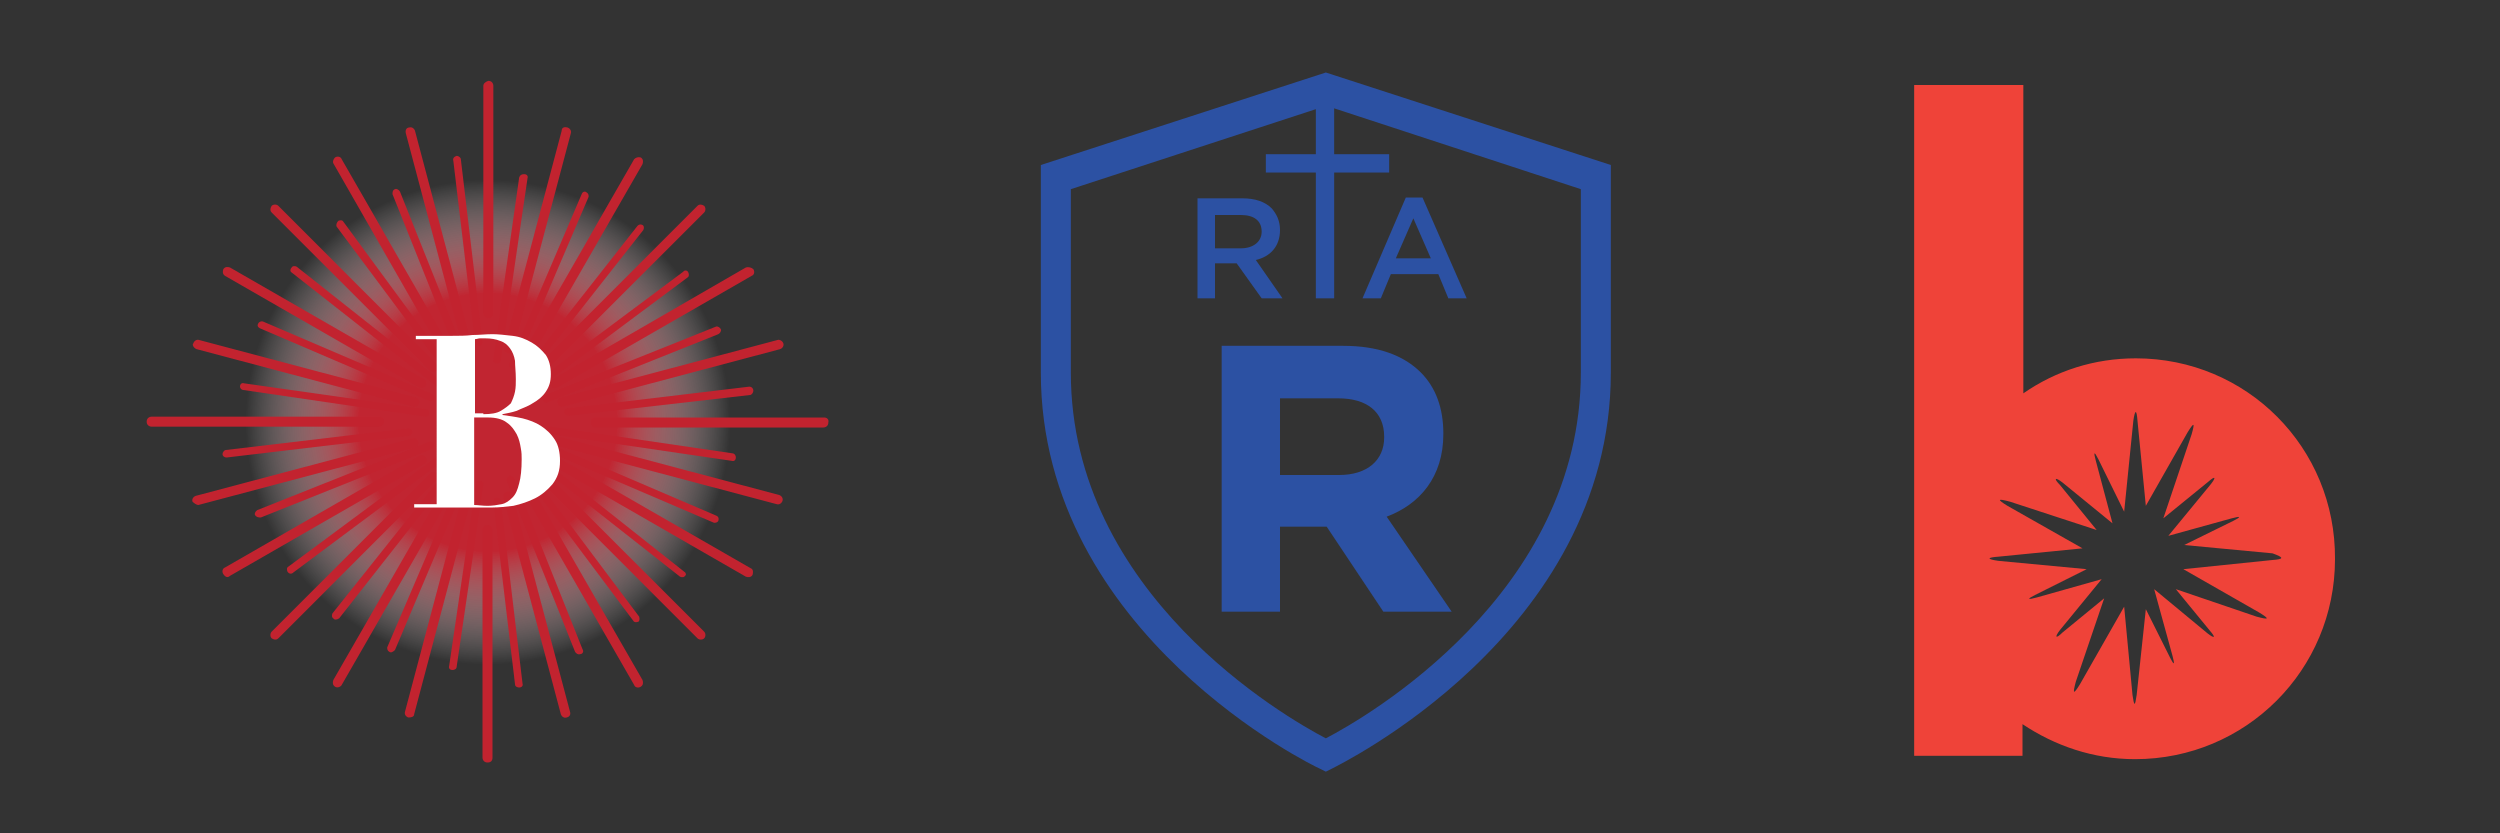 <?xml version="1.0" encoding="utf-8"?>
<!-- Generator: Adobe Illustrator 24.2.3, SVG Export Plug-In . SVG Version: 6.00 Build 0)  -->
<svg version="1.1" id="Layer_1" xmlns="http://www.w3.org/2000/svg" xmlns:xlink="http://www.w3.org/1999/xlink" x="0px" y="0px"
	 viewBox="0 0 300 100" style="enable-background:new 0 0 300 100;" xml:space="preserve">
<rect x="0" y="0" width="300" height="100" fill="#333333" stroke="none"/>
<style type="text/css">
	.st0{fill:#2C51A3;}
	.st1{fill:#EF4339;}
	.st2{fill:url(#SVGID_1_);}
	.st3{fill:#C2232F;}
	.st4{fill:#FFFFFF;}
</style>
<g>
	<path class="st0" d="M159.1,8.7l-34.2,11.1v24.9c0,31.5,33.1,47.4,33.4,47.5l0.8,0.4l0.8-0.4c0.3-0.2,33.4-16,33.4-47.5V19.8
		L159.1,8.7z M189.7,44.7c0,26.6-25.8,41.4-30.6,43.9c-4.8-2.5-30.6-17.3-30.6-43.9V22.7l29.4-9.6v5.4h-6v2.2h6v15.1h2.2V20.7h6.6
		v-2.2h-6.6v-5.5l29.6,9.7V44.7z"/>
	<path class="st0" d="M143.7,23.8h5.4c1.5,0,2.7,0.4,3.5,1.2c0.6,0.7,1,1.5,1,2.6v0c0,2-1.2,3.2-2.9,3.6l3.2,4.6h-2.5l-3-4.2h0h-2.6
		v4.2h-2.1V23.8z M148.9,29.8c1.5,0,2.5-0.8,2.5-2v0c0-1.3-0.9-2-2.5-2h-3.1v4H148.9z"/>
	<path class="st0" d="M168.7,23.7h2l5.3,12.1h-2.2l-1.2-2.9h-5.7l-1.2,2.9h-2.2L168.7,23.7z M171.7,31l-2.1-4.8l-2.1,4.8H171.7z"/>
	<g>
		<path class="st0" d="M146.6,41.5h14.6c4.1,0,7.2,1.1,9.3,3.2c1.8,1.8,2.7,4.3,2.7,7.3v0.1c0,5.1-2.8,8.4-6.8,9.9l7.8,11.4h-8.2
			l-6.8-10.2H159h-5.4v10.2h-7V41.5z M160.7,57c3.4,0,5.4-1.8,5.4-4.5v-0.1c0-3-2.1-4.6-5.5-4.6h-7V57H160.7z"/>
	</g>
</g>
<path class="st1" d="M256.3,43c-5,0-9.6,1.5-13.5,4.2v-37h-13.1v80.5h13v-3.8c3.9,2.6,8.5,4.2,13.5,4.2c13.3,0,24-10.7,24-24
	C280.3,53.7,269.6,43,256.3,43z M272.7,67.2L262,68.3l9.1,5.2c1.3,0.8,1.2,0.9-0.3,0.5l-9.7-3.3l4.1,5c0.7,0.8,0.6,1-0.3,0.3
	l-6.4-5.3l2.2,8c0.3,1.1,0.2,1.2-0.3,0.2l-2.9-5.8l-1.1,10.3c-0.2,1.4-0.3,1.4-0.5,0l-1-10.6l-5.3,9.3c-0.8,1.3-0.9,1.2-0.5-0.3
	l3.4-10l-5,4.1c-0.8,0.8-1,0.6-0.3-0.3l5-6.1l-7.8,2.2c-1.1,0.3-1.2,0.2-0.2-0.3l6.2-3.1l-10.6-1c-1.4-0.2-1.4-0.4,0-0.5l10.1-1
	l-9-5.1c-1.3-0.8-1.2-0.9,0.3-0.5l10.4,3.4l-4.4-5.4c-0.8-0.8-0.6-1,0.3-0.3l6,4.9l-2-7.5c-0.3-1.1-0.2-1.2,0.3-0.2l3.1,6.3
	l1.1-10.9c0.2-1.4,0.4-1.4,0.5,0l1,10.2l5-8.8c0.8-1.3,0.9-1.2,0.5,0.2l-3.4,10.1l5.4-4.4c0.8-0.7,1-0.6,0.3,0.3l-5.1,6.2l7.6-2.1
	c1.1-0.3,1.2-0.2,0.2,0.3l-5.9,2.9l10.6,1C274.1,66.9,274.1,67.1,272.7,67.2z"/>
<g>
	
		<radialGradient id="SVGID_1_" cx="58.549" cy="18.671" r="29.078" gradientTransform="matrix(1 0 0 1 0 32)" gradientUnits="userSpaceOnUse">
		<stop  offset="0.531" style="stop-color:#C12531"/>
		<stop  offset="1" style="stop-color:#FFFFFF;stop-opacity:0"/>
	</radialGradient>
	<circle class="st2" cx="58.5" cy="50.7" r="29.1"/>
	<g>
		<path class="st3" d="M58,10.3v27.3c0,0.3,0.3,0.6,0.6,0.6c0.3,0,0.6-0.2,0.6-0.6V10.3c0-0.3-0.2-0.6-0.6-0.6
			C58.3,9.8,58,10,58,10.3"/>
		<path class="st3" d="M48.7,16l6.9,26c0.1,0.3,0.4,0.5,0.7,0.4c0.3-0.1,0.5-0.4,0.4-0.7l-6.9-26c-0.1-0.3-0.4-0.5-0.7-0.4
			C48.8,15.3,48.6,15.6,48.7,16"/>
		<path class="st3" d="M40,19.6L53.4,43c0.1,0.3,0.5,0.4,0.8,0.2s0.4-0.5,0.2-0.8L41,19.1c-0.1-0.3-0.5-0.4-0.8-0.2
			C40,19.1,39.9,19.4,40,19.6"/>
		<path class="st3" d="M32.6,25.5l19,19c0.2,0.2,0.6,0.2,0.8,0c0.2-0.2,0.2-0.6,0-0.8l-19-19c-0.2-0.2-0.6-0.2-0.8,0
			C32.4,25,32.4,25.3,32.6,25.5"/>
		<path class="st3" d="M27,33.1l23.3,13.4c0.3,0.1,0.6,0.1,0.8-0.2c0.1-0.3,0.1-0.6-0.2-0.8L27.6,32.1c-0.3-0.1-0.6-0.1-0.8,0.2
			C26.7,32.6,26.7,32.9,27,33.1"/>
		<path class="st3" d="M23.6,41.9l26,6.9c0.3,0.1,0.6-0.1,0.7-0.4c0.1-0.3-0.1-0.6-0.4-0.7l-26-6.9c-0.3-0.1-0.6,0.1-0.7,0.4
			C23,41.4,23.3,41.8,23.6,41.9"/>
		<path class="st3" d="M18.2,51.2h27.3c0.3,0,0.6-0.3,0.6-0.6S45.9,50,45.6,50H18.2c-0.3,0-0.6,0.2-0.6,0.6
			C17.6,51,17.9,51.2,18.2,51.2"/>
		<path class="st3" d="M23.8,60.6l26-6.9c0.3-0.1,0.5-0.4,0.4-0.7c-0.1-0.3-0.4-0.5-0.7-0.4l-26,6.9c-0.3,0.1-0.5,0.4-0.4,0.7
			C23.3,60.4,23.6,60.6,23.8,60.6"/>
		<path class="st3" d="M27.6,69.1l23.3-13.4c0.3-0.1,0.4-0.5,0.2-0.8c-0.1-0.3-0.5-0.4-0.8-0.2L27,68.1c-0.3,0.1-0.4,0.5-0.2,0.8
			C27,69.2,27.3,69.4,27.6,69.1"/>
		<path class="st3" d="M33.4,76.6l19-19c0.2-0.2,0.2-0.6,0-0.8c-0.2-0.2-0.6-0.2-0.8,0l-19,19c-0.2,0.2-0.2,0.6,0,0.8
			C32.9,76.8,33.2,76.8,33.4,76.6"/>
		<path class="st3" d="M41,82.2l13.4-23.3c0.1-0.3,0.1-0.6-0.2-0.8c-0.3-0.1-0.6-0.1-0.8,0.2L40,81.6c-0.1,0.3-0.1,0.6,0.2,0.8
			C40.5,82.6,40.9,82.4,41,82.2"/>
		<path class="st3" d="M49.7,85.7l6.9-26c0.1-0.3-0.1-0.6-0.4-0.7c-0.3-0.1-0.6,0.1-0.7,0.4l-6.9,26c-0.1,0.3,0.1,0.6,0.4,0.7
			C49.4,86.1,49.7,86,49.7,85.7"/>
		<path class="st3" d="M59.1,90.9V63.6c0-0.3-0.2-0.6-0.6-0.6c-0.3,0-0.6,0.2-0.6,0.6v27.3c0,0.3,0.2,0.6,0.6,0.6
			C58.9,91.5,59.1,91.3,59.1,90.9"/>
		<path class="st3" d="M68.4,85.4l-6.9-26c-0.1-0.3-0.4-0.5-0.7-0.4c-0.3,0.1-0.5,0.4-0.4,0.7l6.9,26c0.1,0.3,0.4,0.5,0.7,0.4
			C68.4,86,68.5,85.7,68.4,85.4"/>
		<path class="st3" d="M77.1,81.6L63.7,58.3c-0.1-0.3-0.5-0.4-0.8-0.2s-0.4,0.5-0.2,0.8l13.4,23.3c0.1,0.3,0.5,0.4,0.8,0.2
			C77.2,82.2,77.2,81.9,77.1,81.6"/>
		<path class="st3" d="M84.5,75.8l-19-19c-0.2-0.2-0.6-0.2-0.8,0s-0.2,0.6,0,0.8l19,19c0.2,0.2,0.6,0.2,0.8,0
			C84.7,76.4,84.7,76,84.5,75.8"/>
		<path class="st3" d="M90.1,68.2L66.8,54.8c-0.3-0.1-0.6-0.1-0.8,0.2c-0.1,0.3-0.1,0.6,0.2,0.8l23.3,13.4c0.3,0.1,0.6,0.1,0.8-0.2
			C90.4,68.7,90.4,68.3,90.1,68.2"/>
		<path class="st3" d="M93.5,59.4l-26-6.9c-0.3-0.1-0.6,0.1-0.7,0.4c-0.1,0.3,0.1,0.6,0.4,0.7l26,6.9c0.3,0.1,0.6-0.1,0.7-0.4
			C94,59.8,93.8,59.5,93.5,59.4"/>
		<path class="st3" d="M98.9,50.1H71.5c-0.3,0-0.6,0.2-0.6,0.6c0,0.3,0.2,0.6,0.6,0.6h27.3c0.3,0,0.6-0.2,0.6-0.6
			C99.5,50.3,99.2,50.1,98.9,50.1"/>
		<path class="st3" d="M93.3,40.8l-26,6.9c-0.3,0.1-0.5,0.4-0.4,0.7c0.1,0.3,0.4,0.5,0.7,0.4l26-6.9c0.3-0.1,0.5-0.4,0.4-0.7
			C93.9,40.9,93.5,40.7,93.3,40.8"/>
		<path class="st3" d="M89.5,32.1L66.3,45.5c-0.3,0.1-0.4,0.5-0.2,0.8c0.1,0.3,0.5,0.4,0.8,0.2l23.3-13.4c0.3-0.1,0.4-0.5,0.2-0.8
			C90.2,32.1,89.8,32,89.5,32.1"/>
		<path class="st3" d="M83.7,24.7l-19,19c-0.2,0.2-0.2,0.6,0,0.8c0.2,0.2,0.6,0.2,0.8,0l19-19c0.2-0.2,0.2-0.6,0-0.8
			C84.2,24.5,83.9,24.5,83.7,24.7"/>
		<path class="st3" d="M76.1,19.1L62.7,42.4c-0.1,0.3-0.1,0.6,0.2,0.8c0.3,0.1,0.6,0.1,0.8-0.2l13.4-23.3c0.1-0.3,0.1-0.6-0.2-0.8
			C76.6,18.8,76.3,18.9,76.1,19.1"/>
		<path class="st3" d="M67.4,15.7l-6.9,26c-0.1,0.3,0.1,0.6,0.4,0.7c0.3,0.1,0.6-0.1,0.7-0.4l6.9-26c0.1-0.3-0.1-0.6-0.4-0.7
			C67.7,15.2,67.4,15.3,67.4,15.7"/>
		<path class="st3" d="M54.4,19.3L57,41.1c0,0.2,0.3,0.4,0.5,0.4c0.3,0,0.4-0.3,0.4-0.5l-2.6-21.9c0-0.2-0.3-0.4-0.5-0.4
			C54.5,18.8,54.3,19,54.4,19.3"/>
		<path class="st3" d="M47.1,23.3l8.2,20.5c0.1,0.2,0.4,0.4,0.6,0.3c0.2-0.1,0.4-0.4,0.3-0.6L48,23c-0.1-0.2-0.4-0.4-0.6-0.3
			C47.1,22.8,47.1,23.1,47.1,23.3"/>
		<path class="st3" d="M40.4,27.2l13.2,17.7c0.1,0.2,0.4,0.2,0.6,0.1c0.2-0.1,0.2-0.4,0.1-0.6L41.2,26.6c-0.1-0.2-0.4-0.2-0.6-0.1
			C40.4,26.7,40.3,27,40.4,27.2"/>
		<path class="st3" d="M35,32.7l17.3,13.6c0.2,0.1,0.5,0.1,0.6-0.1c0.1-0.2,0.1-0.5-0.1-0.6L35.6,32c-0.2-0.1-0.5-0.1-0.6,0.1
			C34.8,32.3,34.8,32.6,35,32.7"/>
		<path class="st3" d="M31.2,39.4l20.3,8.7c0.2,0.1,0.5,0,0.6-0.2c0.1-0.2,0-0.5-0.2-0.6l-20.3-8.7c-0.2-0.1-0.5,0-0.6,0.2
			C30.8,39.1,31,39.3,31.2,39.4"/>
		<path class="st3" d="M29.2,46.8L51,50c0.2,0.1,0.5-0.1,0.5-0.4s-0.1-0.5-0.4-0.5L29.3,46c-0.3-0.1-0.5,0.1-0.5,0.4
			C28.8,46.6,29,46.8,29.2,46.8"/>
		<path class="st3" d="M27.2,54.9l21.9-2.6c0.2,0,0.4-0.3,0.4-0.5c0-0.3-0.3-0.4-0.5-0.4l-21.9,2.6c-0.2,0-0.4,0.3-0.4,0.5
			C26.7,54.7,26.9,54.9,27.2,54.9"/>
		<path class="st3" d="M31.3,62.1l20.5-8.2c0.2-0.1,0.4-0.4,0.3-0.6s-0.4-0.4-0.6-0.3l-20.6,8.2c-0.2,0.1-0.4,0.4-0.3,0.6
			C30.8,62.1,31.1,62.1,31.3,62.1"/>
		<path class="st3" d="M35.2,68.7l17.7-13.2c0.2-0.1,0.2-0.4,0.1-0.6c-0.1-0.2-0.4-0.2-0.6-0.1L34.6,68c-0.2,0.1-0.2,0.4-0.1,0.6
			C34.7,68.9,35,68.9,35.2,68.7"/>
		<path class="st3" d="M40.7,74.2l13.6-17.3c0.1-0.2,0.1-0.5-0.1-0.6c-0.2-0.1-0.5-0.1-0.6,0.1L39.9,73.6c-0.1,0.2-0.1,0.5,0.1,0.6
			C40.1,74.4,40.4,74.4,40.7,74.2"/>
		<path class="st3" d="M47.4,78L56,57.7c0.1-0.2,0-0.5-0.2-0.6c-0.2-0.1-0.5,0-0.6,0.2l-8.7,20.3c-0.1,0.2,0,0.5,0.2,0.6
			C46.9,78.4,47.2,78.2,47.4,78"/>
		<path class="st3" d="M54.8,80L58,58.2c0.1-0.2-0.1-0.5-0.4-0.5c-0.3-0.1-0.5,0.1-0.5,0.4l-3.2,21.8c-0.1,0.3,0.1,0.5,0.4,0.5
			C54.5,80.4,54.8,80.3,54.8,80"/>
		<path class="st3" d="M62.7,82l-2.6-21.9c0-0.3-0.3-0.4-0.5-0.4c-0.3,0-0.4,0.3-0.4,0.5l2.6,21.9c0,0.3,0.3,0.4,0.5,0.4
			C62.6,82.5,62.8,82.3,62.7,82"/>
		<path class="st3" d="M69.9,77.9l-8.2-20.5c-0.1-0.2-0.4-0.4-0.6-0.3c-0.2,0.1-0.4,0.4-0.3,0.6l8.2,20.5c0.1,0.2,0.4,0.4,0.6,0.3
			C69.9,78.5,70.1,78.2,69.9,77.9"/>
		<path class="st3" d="M76.7,74L63.5,56.4c-0.1-0.2-0.4-0.2-0.6-0.1c-0.2,0.1-0.2,0.4-0.1,0.6l13.2,17.6c0.1,0.2,0.4,0.2,0.6,0.1
			C76.7,74.6,76.8,74.3,76.7,74"/>
		<path class="st3" d="M82.1,68.6L64.8,54.9c-0.2-0.1-0.5-0.1-0.6,0.1c-0.1,0.2-0.1,0.5,0.1,0.6l17.3,13.6c0.2,0.1,0.5,0.1,0.6-0.1
			C82.4,69,82.3,68.7,82.1,68.6"/>
		<path class="st3" d="M86,61.9l-20.3-8.7c-0.2-0.1-0.5,0-0.6,0.2s0,0.5,0.2,0.6l20.3,8.7c0.2,0.1,0.5,0,0.6-0.2
			C86.3,62.2,86.2,62,86,61.9"/>
		<path class="st3" d="M87.9,54.4l-21.8-3.2c-0.3-0.1-0.5,0.1-0.5,0.4c0,0.3,0.1,0.5,0.4,0.5l21.8,3.2c0.3,0.1,0.5-0.1,0.5-0.4
			C88.3,54.6,88.1,54.4,87.9,54.4"/>
		<path class="st3" d="M89.9,46.4L68.1,49c-0.3,0-0.4,0.3-0.4,0.5c0,0.2,0.3,0.4,0.5,0.4L90,47.4c0.2,0,0.4-0.3,0.4-0.5
			C90.4,46.6,90.2,46.4,89.9,46.4"/>
		<path class="st3" d="M85.9,39.2l-20.5,8.2c-0.2,0.1-0.4,0.4-0.3,0.6c0.1,0.2,0.4,0.4,0.6,0.3l20.5-8.2c0.2-0.1,0.4-0.4,0.3-0.6
			C86.4,39.3,86.1,39.1,85.9,39.2"/>
		<path class="st3" d="M82,32.6L64.3,45.8c-0.2,0.1-0.2,0.4-0.1,0.6s0.4,0.2,0.6,0.1l17.7-13.2c0.2-0.1,0.2-0.4,0.1-0.6
			C82.5,32.4,82.1,32.4,82,32.6"/>
		<path class="st3" d="M76.5,27.1L62.9,44.4c-0.1,0.2-0.1,0.5,0.1,0.6c0.2,0.1,0.5,0.1,0.6-0.1l13.6-17.3c0.1-0.2,0.1-0.5-0.1-0.6
			C76.9,26.9,76.7,26.9,76.5,27.1"/>
		<path class="st3" d="M69.8,23.3l-8.7,20.3c-0.1,0.2,0,0.5,0.2,0.6c0.2,0.1,0.5,0,0.6-0.2l8.7-20.3c0.1-0.2,0-0.5-0.2-0.6
			C70.2,22.9,69.9,23,69.8,23.3"/>
		<path class="st3" d="M62.3,21.3l-3.1,21.8c-0.1,0.3,0.1,0.5,0.4,0.5c0.2,0.1,0.5-0.1,0.5-0.4l3.2-21.8c0.1-0.3-0.1-0.5-0.4-0.5
			C62.6,20.9,62.4,21,62.3,21.3"/>
		<path class="st4" d="M49.9,40.7v-0.4h4.4c0.8,0,1.6,0,2.4-0.1c0.8,0,1.6-0.1,2.4-0.1c0.7,0,1.5,0.1,2.4,0.2
			c0.9,0.1,1.6,0.4,2.3,0.8c0.7,0.4,1.2,0.9,1.7,1.5c0.4,0.6,0.6,1.4,0.6,2.3c0,0.9-0.2,1.5-0.6,2.1c-0.4,0.6-0.9,1-1.6,1.4
			c-0.6,0.4-1.3,0.6-1.9,0.9c-0.6,0.2-1.2,0.3-1.7,0.4v0.1c0.7,0.1,1.5,0.2,2.4,0.4c0.8,0.2,1.6,0.5,2.2,0.9
			c0.6,0.4,1.2,0.9,1.7,1.7c0.4,0.6,0.6,1.5,0.6,2.5c0,1.2-0.3,2-0.9,2.8c-0.6,0.7-1.3,1.3-2.1,1.7c-0.8,0.4-1.7,0.7-2.6,0.9
			c-0.9,0.1-1.7,0.2-2.5,0.2s-1.6,0-2.5,0c-0.8,0-1.6,0-2.5,0h-4.4v-0.4h2.7V40.7H49.9z M58,49.7c0.9,0,1.6-0.1,2.1-0.4
			s0.9-0.6,1.2-0.9c0.2-0.4,0.4-0.9,0.5-1.4c0.1-0.5,0.1-1,0.1-1.5c0-0.9-0.1-1.6-0.1-2.2c-0.1-0.6-0.3-1.1-0.6-1.5
			c-0.3-0.4-0.6-0.7-1.2-0.9c-0.5-0.2-1.1-0.3-1.8-0.3c-0.2,0-0.4,0-0.6,0c-0.2,0-0.4,0.1-0.6,0.1v8.9H58L58,49.7z M58.5,60.7
			c0.6,0,1.2-0.1,1.7-0.2c0.5-0.1,0.9-0.4,1.3-0.8c0.4-0.4,0.6-0.9,0.8-1.7c0.2-0.7,0.3-1.7,0.3-2.9c0-0.4,0-0.8-0.1-1.3
			c-0.1-0.6-0.2-1.1-0.5-1.7c-0.3-0.5-0.6-1-1.2-1.4c-0.5-0.4-1.3-0.6-2.2-0.6h-1.7v10.5C57.3,60.6,57.9,60.7,58.5,60.7"/>
	</g>
</g>
</svg>
